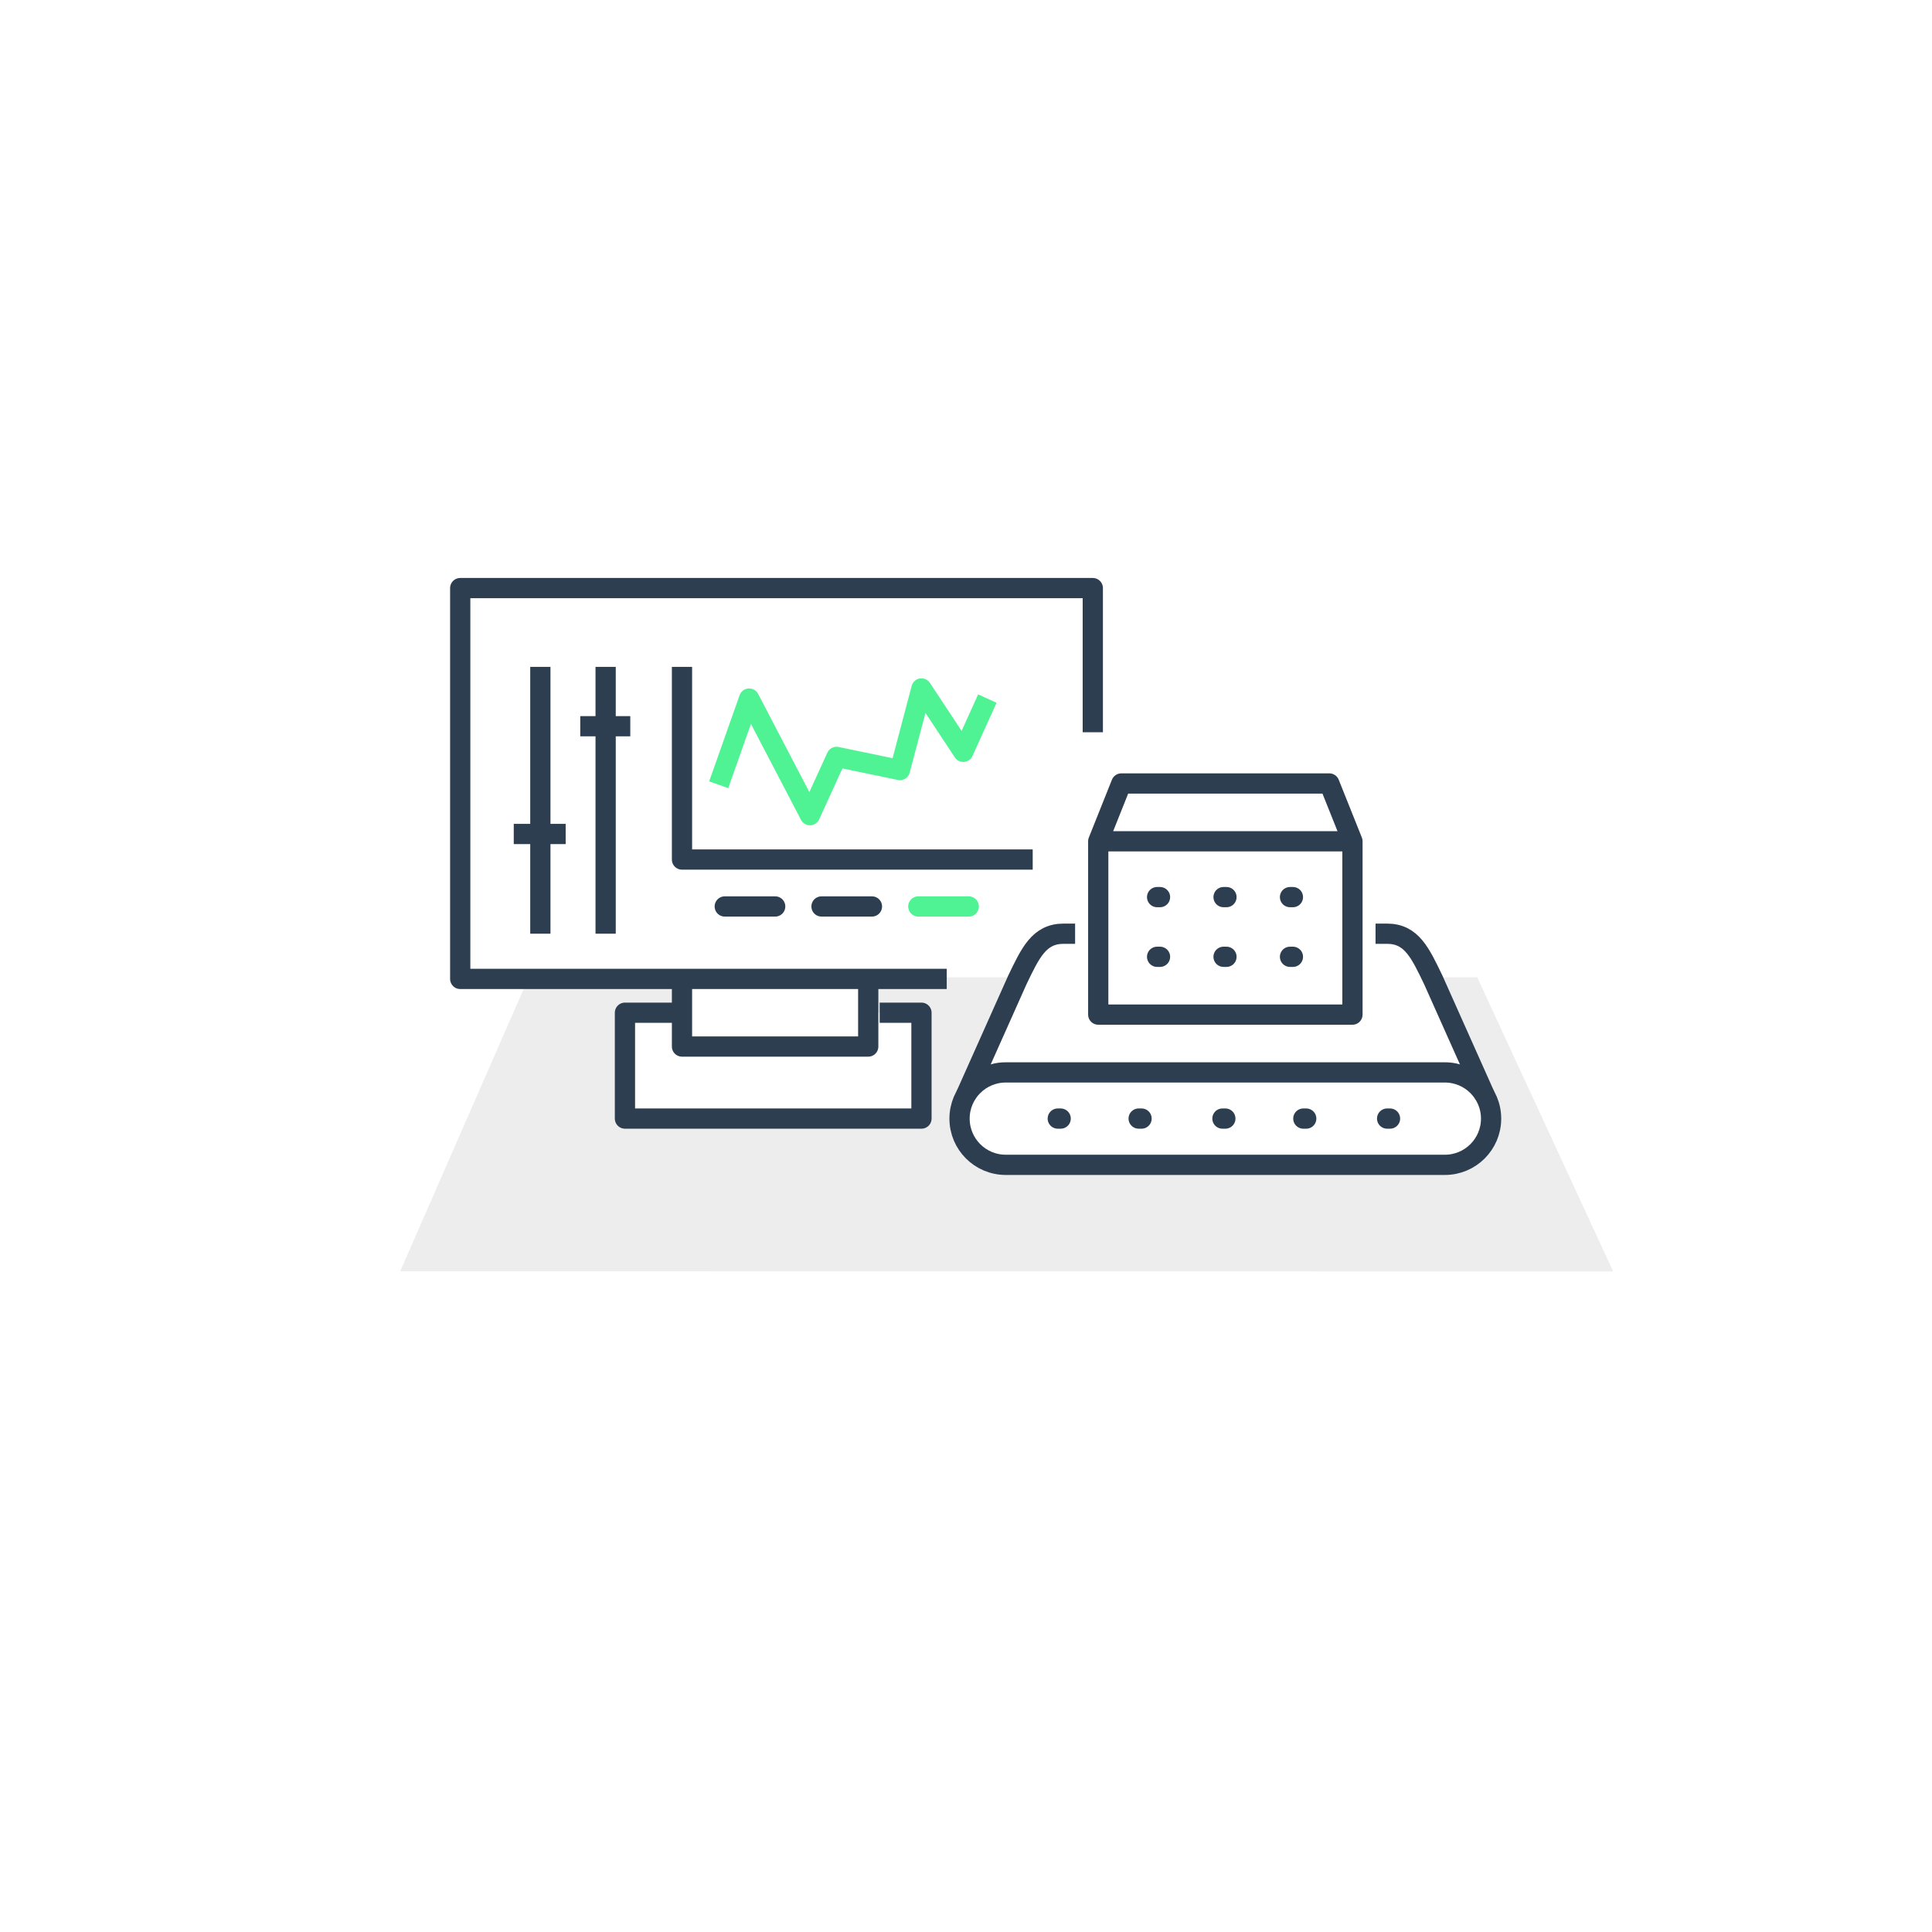 <?xml version="1.0" encoding="UTF-8"?>
<svg id="Ebene_1" data-name="Ebene 1" xmlns="http://www.w3.org/2000/svg" viewBox="0 0 380 380">
  <defs>
    <style>
      .cls-1, .cls-2, .cls-3, .cls-4, .cls-5 {
        fill: none;
      }

      .cls-1, .cls-2, .cls-3, .cls-4, .cls-5, .cls-6 {
        stroke-width: 3.98px;
      }

      .cls-1, .cls-2, .cls-3, .cls-6 {
        stroke: #2c3e50;
      }

      .cls-1, .cls-2, .cls-4 {
        stroke-linecap: round;
      }

      .cls-1, .cls-3, .cls-4, .cls-5, .cls-6 {
        stroke-linejoin: round;
      }

      .cls-7, .cls-6 {
        fill: #fff;
      }

      .cls-2 {
        stroke-miterlimit: 10;
      }

      .cls-8 {
        fill: #ededed;
      }

      .cls-4, .cls-5 {
        stroke: #4ff394;
      }
    </style>
  </defs>
  <rect class="cls-7" width="380" height="380"/>
  <polygon class="cls-8" points="317.29 250.07 78.71 250.05 104 192.22 290.55 192.22 317.29 250.07"/>
  <polygon class="cls-7" points="288.56 209.6 194.2 209.6 200 191.4 282.58 191.4 288.56 209.6"/>
  <g>
    <path class="cls-6" d="M241.01,229.11h43.18c5.02,0,9.09-4.07,9.09-9.09s-4.07-9.09-9.09-9.09h-86.37c-5.02,0-9.09,4.07-9.09,9.09s4.07,9.09,9.09,9.09h43.18Z"/>
    <line class="cls-1" x1="224.53" y1="220.01" x2="223.96" y2="220.01"/>
    <line class="cls-1" x1="208.62" y1="220.01" x2="208.05" y2="220.01"/>
    <line class="cls-1" x1="273.4" y1="220.01" x2="272.83" y2="220.01"/>
    <line class="cls-1" x1="241.01" y1="220.01" x2="240.44" y2="220.01"/>
    <line class="cls-1" x1="256.92" y1="220.01" x2="256.35" y2="220.01"/>
    <line class="cls-1" x1="228.16" y1="188.19" x2="227.59" y2="188.19"/>
    <line class="cls-1" x1="228.16" y1="176.45" x2="227.59" y2="176.45"/>
    <line class="cls-1" x1="254.3" y1="176.45" x2="253.73" y2="176.45"/>
    <line class="cls-1" x1="241.23" y1="176.45" x2="240.66" y2="176.45"/>
    <line class="cls-2" x1="241.23" y1="188.19" x2="240.66" y2="188.19"/>
    <line class="cls-1" x1="254.3" y1="188.19" x2="253.73" y2="188.19"/>
    <path class="cls-3" d="M211.46,183.65h-2.27c-4.83,0-6.53,3.79-9.09,9.09l-10.15,22.73"/>
    <path class="cls-3" d="M270.55,183.65h2.27c4.83,0,6.53,3.79,9.09,9.09l10.15,22.73"/>
    <polygon class="cls-3" points="241.01 199.56 216.01 199.56 216.01 165.47 220.55 154.1 241.01 154.1 261.46 154.1 266.01 165.47 266.01 199.56 241.01 199.56"/>
    <line class="cls-3" x1="216.01" y1="165.47" x2="266.01" y2="165.47"/>
  </g>
  <polyline class="cls-6" points="136.38 199.19 122.92 199.19 122.92 220.01 181.24 220.01 181.24 199.19 173.02 199.19"/>
  <polyline class="cls-3" points="134.14 131.17 134.14 169.06 203.12 169.06"/>
  <polyline class="cls-5" points="141.36 154.35 147.35 137.4 159.31 160.33 164.54 148.87 177 151.46 181.24 135.41 189.46 147.87 194.2 137.4"/>
  <line class="cls-3" x1="106.28" y1="131.17" x2="106.28" y2="183.65"/>
  <line class="cls-3" x1="119.12" y1="131.17" x2="119.12" y2="183.65"/>
  <line class="cls-3" x1="101.05" y1="164.03" x2="111.26" y2="164.03"/>
  <line class="cls-3" x1="114.13" y1="142.84" x2="123.97" y2="142.84"/>
  <polyline class="cls-6" points="134.14 192.54 134.14 200.86 134.14 205.84 170.77 205.84 170.77 192.54"/>
  <polyline class="cls-3" points="186.21 192.54 130.4 192.54 90.52 192.54 90.52 115.67 214.94 115.67 214.94 144.03"/>
  <line class="cls-1" x1="152.47" y1="178.29" x2="142.55" y2="178.29"/>
  <line class="cls-1" x1="171.5" y1="178.29" x2="161.58" y2="178.29"/>
  <line class="cls-4" x1="190.54" y1="178.29" x2="180.62" y2="178.29"/>
</svg>